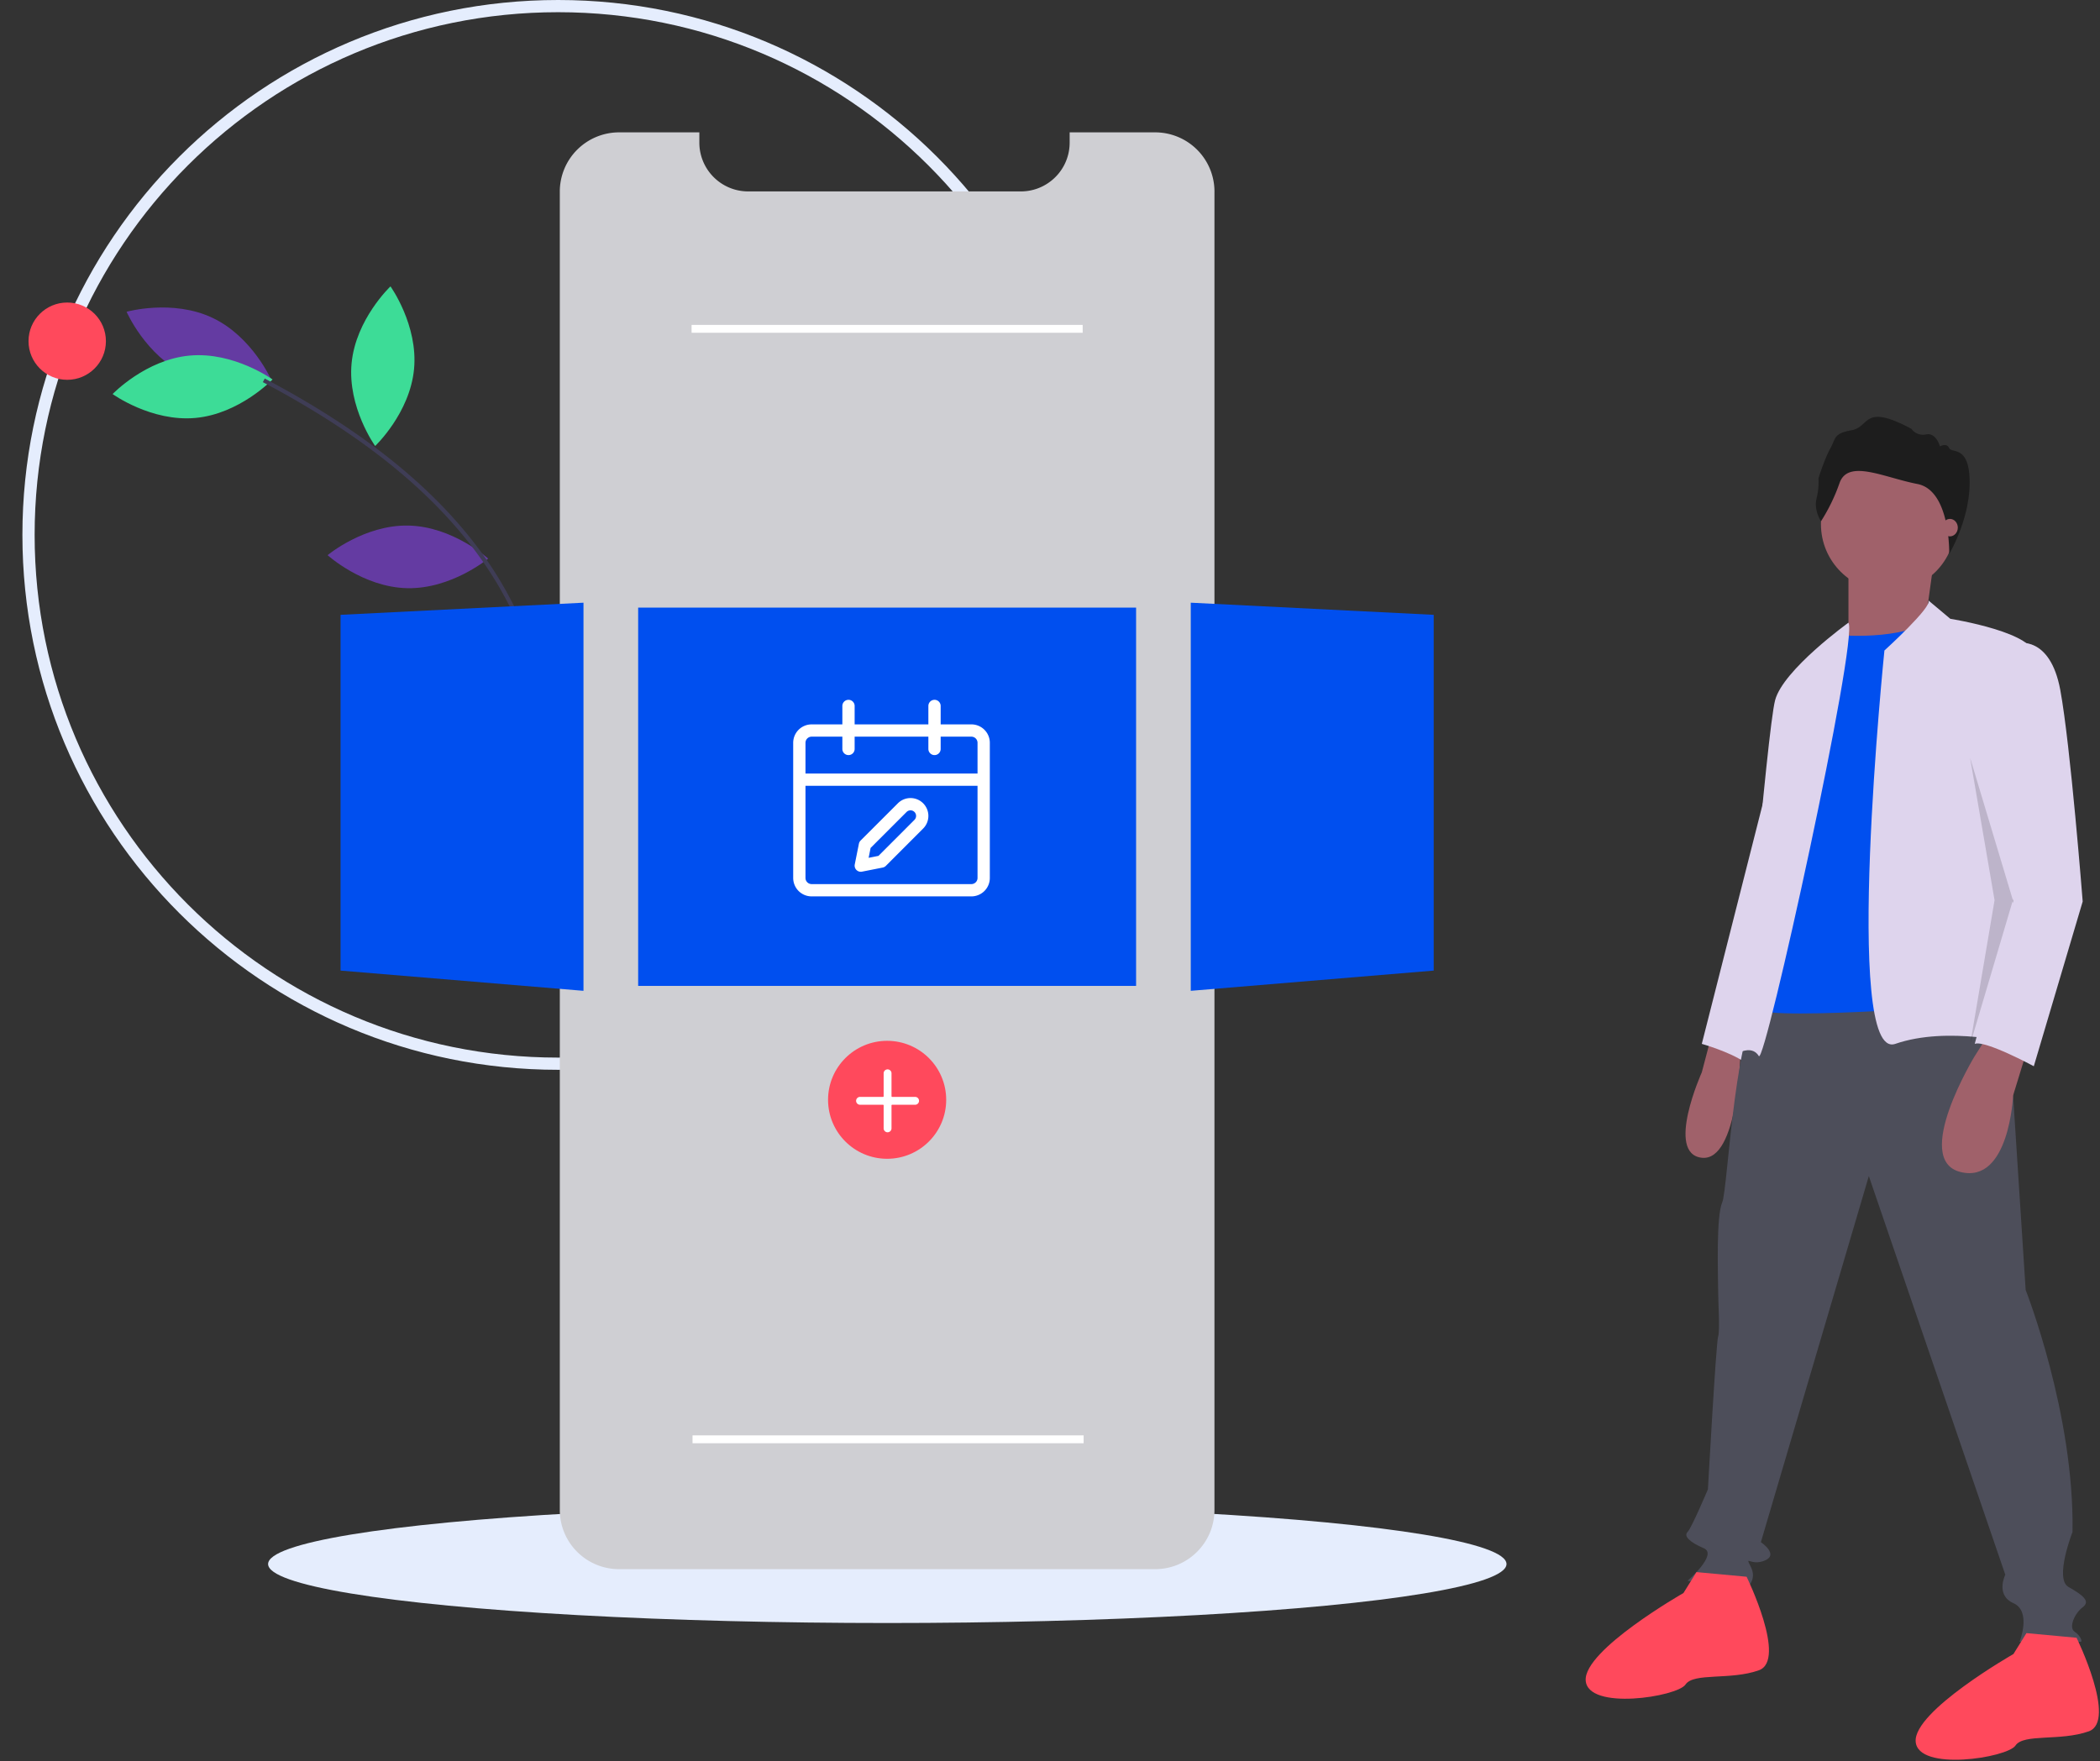 <svg xmlns="http://www.w3.org/2000/svg" width="267" height="224" viewBox="0 0 267 224">
    <rect x="0" y="0" width="267" height="224" fill="#333333" stroke="none"/>
    <g fill="none" fill-rule="evenodd" transform="translate(2.849)">
        <path fill="#E5EDFD" d="M68.11 0c37.615 0 68.11 30.457 68.11 68.028 0 37.57-30.495 68.027-68.11 68.027C30.494 136.055 0 105.598 0 68.028 0 30.457 30.494 0 68.11 0zm0 1.552c-36.758 0-66.556 29.762-66.556 66.476 0 36.713 29.798 66.475 66.556 66.475 36.757 0 66.555-29.762 66.555-66.475 0-36.714-29.798-66.476-66.555-66.476z"/>
        <ellipse cx="109.965" cy="198.91" fill="#E5EDFD" rx="78.727" ry="7.501"/>
        <path fill="#CFCFD3" d="M151.561 24.367v167.664c-.004 4.159-3.38 7.53-7.544 7.53H75.87a7.535 7.535 0 0 1-5.337-2.201 7.517 7.517 0 0 1-2.207-5.329V24.367a7.53 7.53 0 0 1 2.21-5.328 7.549 7.549 0 0 1 5.334-2.206h10.198v1.306a6.208 6.208 0 0 0 6.21 6.205h34.661a6.166 6.166 0 0 0 3.683-1.21 6.183 6.183 0 0 0 2.528-4.995v-1.306h10.868c2.001 0 3.92.793 5.335 2.206a7.53 7.53 0 0 1 2.209 5.328z"/>
        <path fill="#004FEF" d="M78.288 77.274h63.309v48.111H78.288z"/>
        <path fill="#FFF" d="M115.969 89c.431 0 .781.35.781.781v2.344h3.906A2.344 2.344 0 0 1 123 94.469v17.187a2.344 2.344 0 0 1-2.344 2.344h-20.312A2.344 2.344 0 0 1 98 111.656V94.47a2.344 2.344 0 0 1 2.344-2.344h3.906v-2.344c0-.395.294-.722.675-.774l.106-.007c.432 0 .781.35.781.781v2.344h9.375v-2.344c0-.395.294-.722.676-.774zm5.468 10.937H99.562v11.72c0 .43.35.78.782.78h20.312c.432 0 .781-.35.781-.78v-11.72zm-6.915 2.223a2.27 2.27 0 0 1 0 3.212l-4.741 4.748a.781.781 0 0 1-.401.214l-2.635.521a.781.781 0 0 1-.917-.92l.527-2.634a.781.781 0 0 1 .213-.4l4.743-4.742a2.273 2.273 0 0 1 3.211 0zm-2.107 1.105l-4.575 4.574-.25 1.256 1.253-.248 4.575-4.58a.708.708 0 1 0-1.003-1.002zm-8.165-9.578h-3.906a.781.781 0 0 0-.781.782l-.001 3.906h21.875v-3.906a.781.781 0 0 0-.78-.782h-3.907v1.563a.781.781 0 0 1-.675.774l-.106.007a.781.781 0 0 1-.781-.781l-.001-1.563h-9.375v1.563a.781.781 0 0 1-.675.774l-.106.007a.781.781 0 0 1-.781-.781v-1.563z"/>
        <path fill="#643BA2" d="M49.094 66.84c5.636.12 10.12 4.2 10.12 4.2s-4.655 3.884-10.291 3.764c-5.637-.121-10.121-4.201-10.121-4.201s4.655-3.884 10.292-3.763zM20.755 47.622c5.093 2.416 10.932.778 10.932.778s-2.417-5.557-7.51-7.973c-5.092-2.417-10.932-.778-10.932-.778s2.418 5.556 7.51 7.973z"/>
        <path fill="#3DDC97" d="M21.273 45.22c5.614-.512 10.529 3.039 10.529 3.039s-4.189 4.382-9.803 4.894c-5.615.513-10.53-3.038-10.53-3.038s4.19-4.382 9.804-4.895zM41.854 46.191c-.538 5.606 2.995 10.53 2.995 10.53s4.406-4.164 4.944-9.77c.538-5.605-2.995-10.53-2.995-10.53s-4.406 4.165-4.944 9.77z"/>
        <path fill="#3F3D56" fill-rule="nonzero" d="M61.589 114.062c.344-.647.686-1.291 1.016-1.936a42.218 42.218 0 0 0 3.29-8.249c2.873-10.665.044-23.247-7.567-33.657-6.038-8.26-15.039-15.48-27.517-22.078l-.242.457c12.407 6.56 21.35 13.732 27.34 21.926 7.52 10.285 10.319 22.703 7.486 33.218a41.717 41.717 0 0 1-3.251 8.148c-.329.642-.67 1.284-1.013 1.928-1.882 3.54-1.395 3.727.458.243z"/>
        <ellipse cx="5.697" cy="43.389" fill="#FF495C" rx="4.92" ry="4.915"/>
        <path fill="#004FEF" d="M71.337 126.01l-30.887-2.572V78.192l30.887-1.543zM148.549 126.01l30.887-2.572V78.192l-30.887-1.543z"/>
        <ellipse cx="109.943" cy="139.87" fill="#FF495C" rx="7.51" ry="7.501"/>
        <path fill="#FFF" d="M106 140a.5.5 0 0 0 .5.5h2.917c.046 0 .083.037.083.083v2.917a.5.5 0 0 0 1 0v-2.917c0-.046.037-.083.083-.083h2.917a.5.5 0 0 0 0-1h-2.917a.083.083 0 0 1-.083-.083V136.5a.5.5 0 0 0-1 0v2.917a.083.083 0 0 1-.083.083H106.5a.5.5 0 0 0-.5.5z"/>
        <path fill="#FFF" fill-rule="nonzero" d="M85.082 41.32h49.722v1H85.082zM85.202 182.549h49.723v1H85.202z"/>
        <path fill="#A0616A" fill-rule="nonzero" d="M214.817 131.463l-1.294 4.915s-4.662 10.346 0 10.863c4.661.518 4.92-13.45 4.92-13.45l-3.626-2.328z"/>
        <path fill="#DED4ED" d="M222.845 96.027l-9.322 36.73s3.625 1.034 5.438 2.327l3.884-39.057z"/>
        <path fill="#4D4E5A" d="M252.11 123.962l2.589 40.092s6.215 15.779 5.956 30.781c0 0-2.33 5.95-.518 6.984 1.813 1.035 2.85 1.81 1.813 2.586-1.036.776-1.813 2.587-1.036 3.104.777.518 1.036 1.294.777 1.294h-7.769s1.554-3.88-.777-4.915c-2.33-1.034-1.036-3.621-1.036-3.621l-17.35-50.698-13.726 46.56s2.33 1.551.518 2.327c-1.813.776-2.59-.776-1.813.776.777 1.552-.26 2.328-.26 2.587 0 .259-7.768-.776-7.768-.776s3.884-3.363 2.071-4.139c-1.812-.776-2.59-1.552-2.071-2.069.518-.517 2.59-5.432 2.59-5.432s1.035-18.623 1.294-19.4c.26-.775 0-4.397 0-6.207 0-1.81-.259-9.053.518-10.864.777-1.81 1.554-24.055 5.698-26.642 4.143-2.587 30.3-2.328 30.3-2.328z"/>
        <path fill="#FF495C" d="M219.22 200.526s5.18 10.605 1.554 11.898c-3.626 1.293-8.287.259-9.323 1.81-1.036 1.553-12.43 3.363-12.69-.517-.259-3.88 12.43-11.122 12.43-11.122l1.654-2.659 6.375.59zM261.173 208.285s5.18 10.605 1.554 11.899c-3.625 1.293-8.287.258-9.323 1.81-1.036 1.552-12.43 3.363-12.69-.517-.258-3.88 12.431-11.122 12.431-11.122l1.653-2.659 6.375.59z"/>
        <ellipse cx="237.218" cy="66.669" fill="#A0616A" fill-rule="nonzero" rx="8.546" ry="8.536"/>
        <path fill="#A0616A" fill-rule="nonzero" d="M243.045 71.195l-1.036 7.501-7.769 5.95-2.071-2.846v-9.829z"/>
        <path fill="#004FEF" d="M230.874 80.766s8.028.776 12.171-2.07l8.287 48.887s-29.263 2.328-30.558.776V113.1l5.18-24.832 4.92-7.501z"/>
        <path fill="#DED4ED" d="M242.332 76.36l2.785 2.336s11.395 1.811 10.618 4.915l-3.108 36.73 1.036 12.416s-8.805-2.328-15.538 0c-6.733 2.327-1.384-50.026-1.384-50.026s6.173-5.605 5.591-6.372zM232.168 79.19s-8.287 5.973-9.323 9.853c-1.035 3.88-4.402 44.748-4.402 44.748s1.554-.776 2.33.517c.778 1.294 12.69-53.072 11.395-55.118z"/>
        <path fill="#A0616A" fill-rule="nonzero" d="M254.958 133.274l-1.856 6.05s-.475 11.28-6.69 9.728c-6.215-1.552 1.813-14.744 1.813-14.744l1.813-2.845 4.92 1.81z"/>
        <path fill="#1D1D1D" d="M228.676 66.297s-.925-1.386-.569-2.879a8.715 8.715 0 0 0 .25-2.594s.746-2.417 1.494-3.768c.747-1.35.391-1.919 2.74-2.345 2.348-.427 1.387-3.483 7.579-.178a1.817 1.817 0 0 0 1.886.71c1.28-.248 1.743 1.529 1.743 1.529s.854-.498 1.175.213c.32.711 2.603-.426 2.603 4.372s-2.598 9.083-2.598 9.083.19-8.07-4.044-8.888c-4.234-.817-8.79-3.198-9.892-.142a23.288 23.288 0 0 1-2.367 4.887z"/>
        <ellipse cx="245.072" cy="67.103" fill="#A0616A" fill-rule="nonzero" rx="1" ry="1.112"/>
        <path fill="#DED4ED" d="M253.663 81.8s4.144-1.034 5.439 5.95c1.294 6.983 2.848 26.9 2.848 26.9l-6.215 20.952s-6.215-3.363-7.51-2.845l4.89-18.19-4.113-18.54s3.625-14.227 4.661-14.227z"/>
        <path fill="#000" fill-rule="nonzero" d="M247.638 96.38l5.439 18.107-5.439 18.365 3.108-18.365z" opacity=".15"/>
    </g>
</svg>
